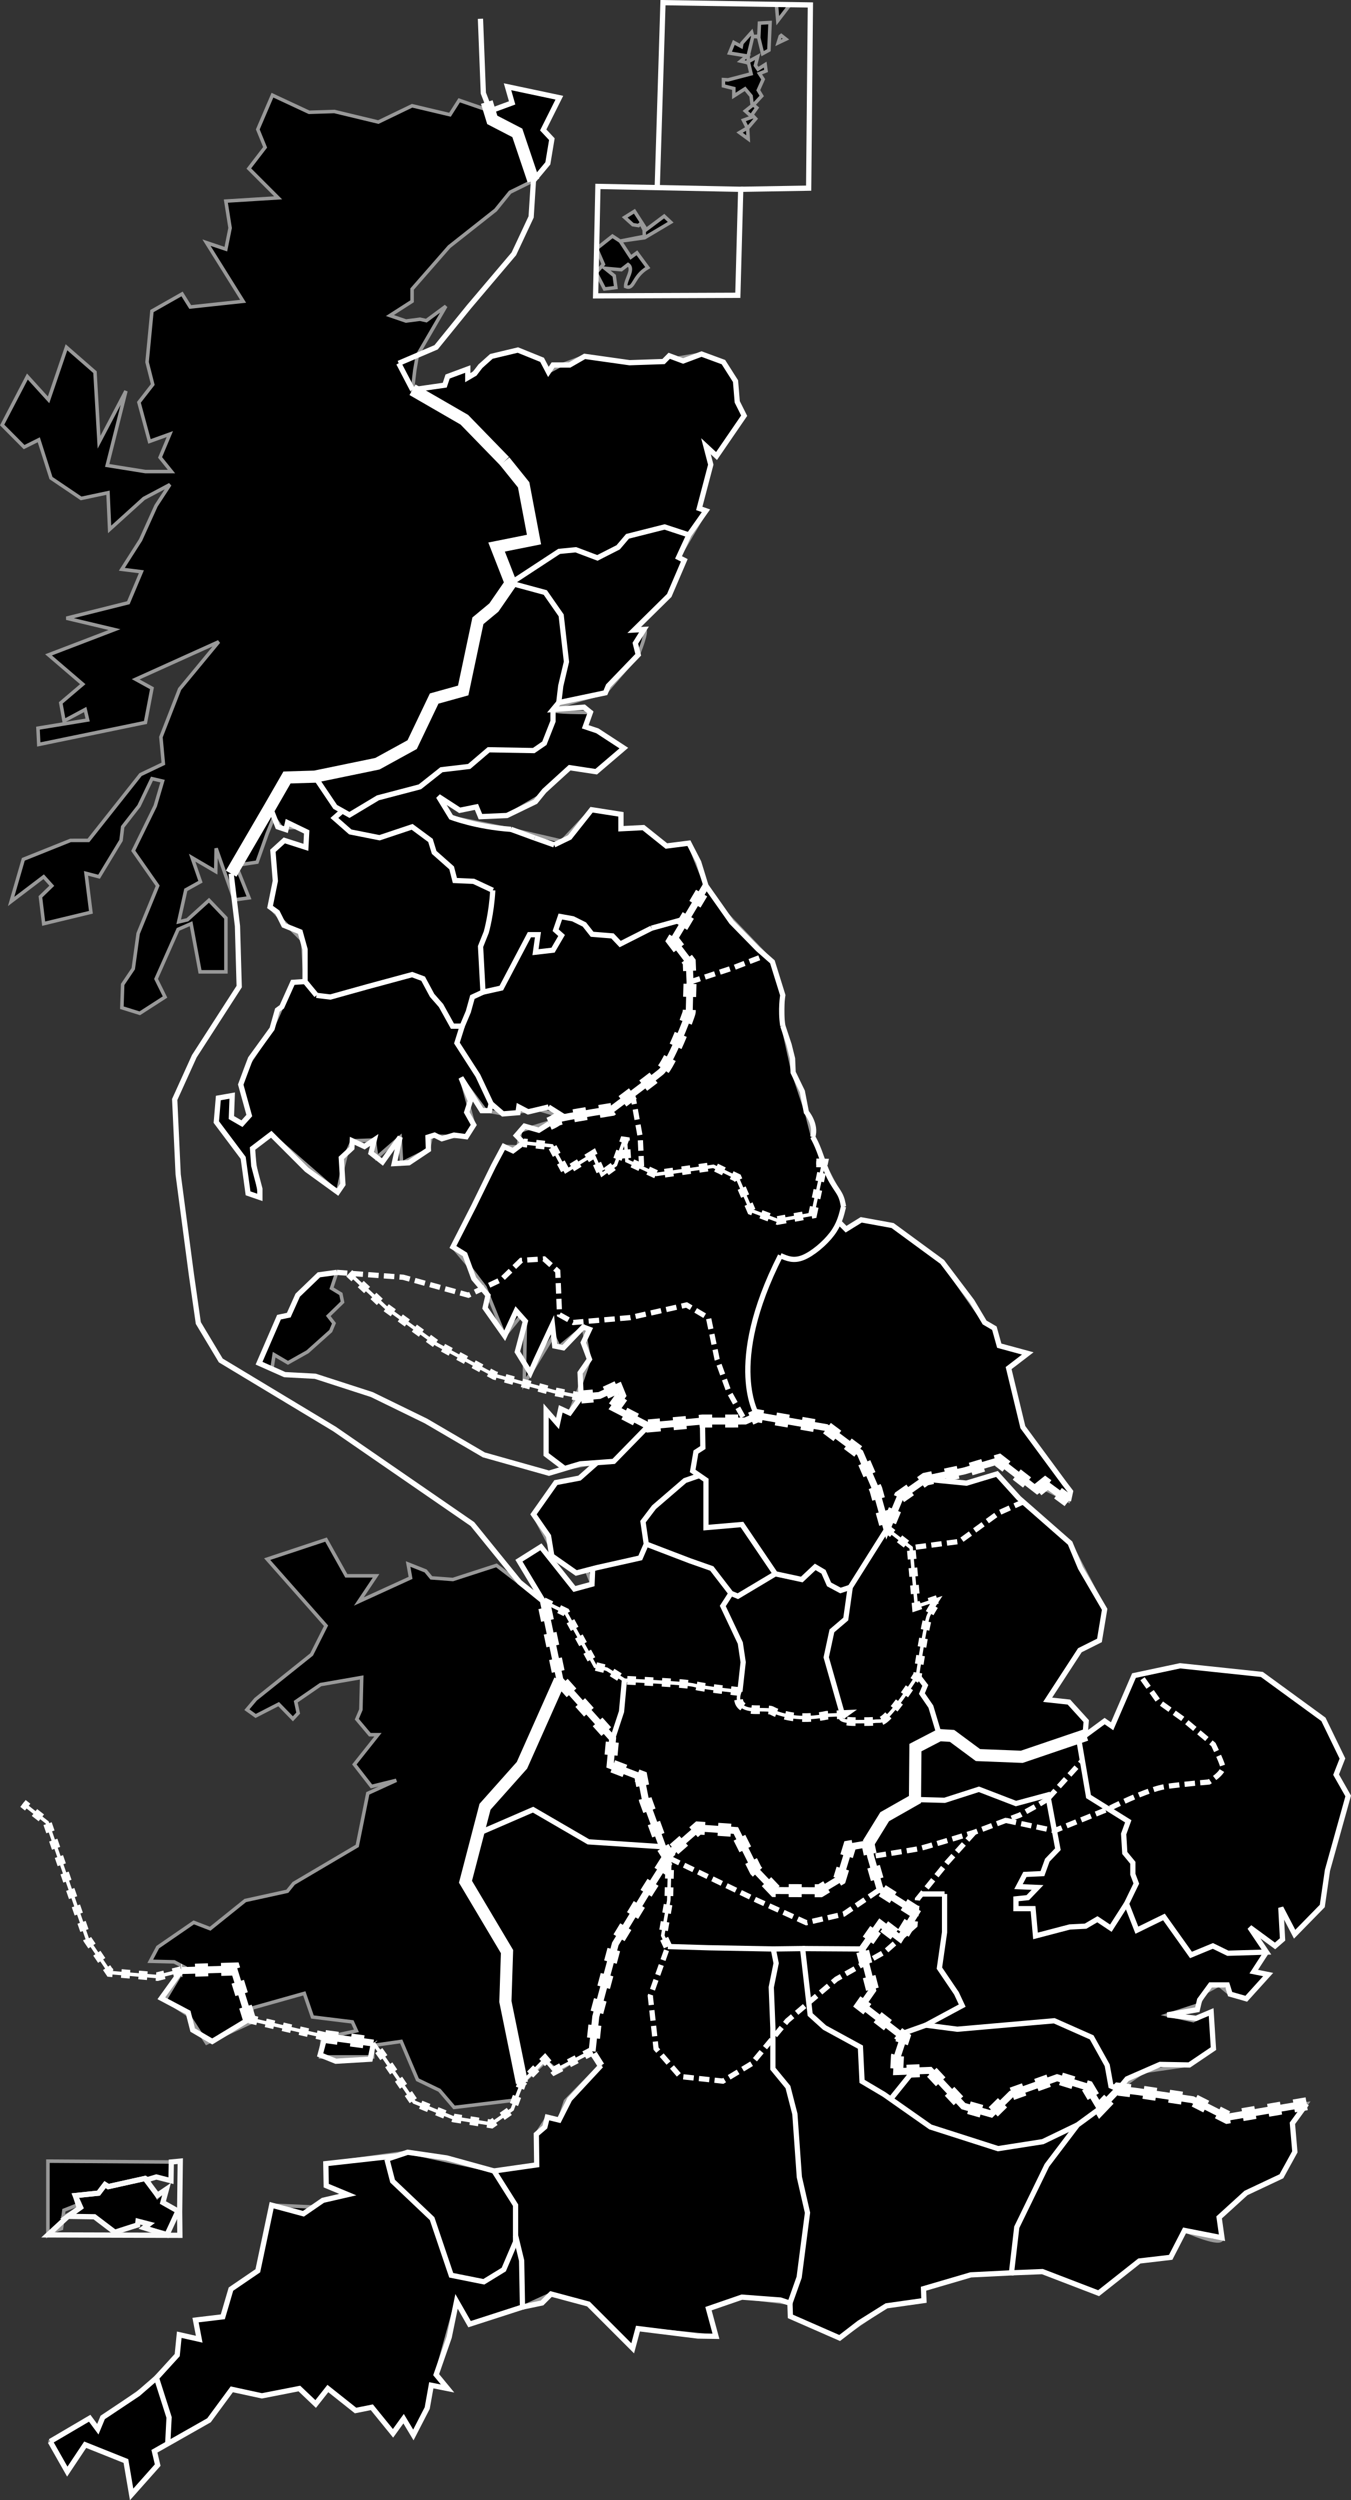 <?xml version="1.0" encoding="UTF-8" standalone="no"?>
<!-- Created with Inkscape (http://www.inkscape.org/) -->

<svg
   width="156.528mm"
   height="289.542mm"
   viewBox="0 0 156.528 289.542"
   version="1.1"
   id="svg1"
   xml:space="preserve"
   inkscape:version="1.3.2 (091e20e, 2023-11-25, custom)"
   sodipodi:docname="ellismap.svg"
   xmlns:inkscape="http://www.inkscape.org/namespaces/inkscape"
   xmlns:sodipodi="http://sodipodi.sourceforge.net/DTD/sodipodi-0.dtd"
   xmlns="http://www.w3.org/2000/svg"
   xmlns:svg="http://www.w3.org/2000/svg"><rect x="0" y="0" width="156.528" height="289.542" fill="#333333" stroke="none"/><sodipodi:namedview
     id="namedview1"
     pagecolor="#000000"
     bordercolor="#000000"
     borderopacity="0.25"
     inkscape:showpageshadow="2"
     inkscape:pageopacity="0.0"
     inkscape:pagecheckerboard="0"
     inkscape:deskcolor="#d1d1d1"
     inkscape:document-units="mm"
     showguides="false"
     inkscape:zoom="0.99150697"
     inkscape:cx="278.36416"
     inkscape:cy="712.55173"
     inkscape:window-width="1920"
     inkscape:window-height="1001"
     inkscape:window-x="-9"
     inkscape:window-y="-9"
     inkscape:window-maximized="1"
     inkscape:current-layer="layer1" /><defs
     id="defs1"><inkscape:path-effect
       effect="bspline"
       id="path-effect5"
       is_visible="true"
       lpeversion="1.3"
       weight="33.333"
       steps="2"
       helper_size="0"
       apply_no_weight="true"
       apply_with_weight="true"
       only_selected="false"
       uniform="false" /><inkscape:path-effect
       effect="bspline"
       id="path-effect4"
       is_visible="true"
       lpeversion="1.3"
       weight="33.333"
       steps="2"
       helper_size="0"
       apply_no_weight="true"
       apply_with_weight="true"
       only_selected="false"
       uniform="false" /></defs><g
     inkscape:label="Layer 1"
     inkscape:groupmode="layer"
     id="layer1"
     style="display:inline"
     transform="translate(-38.999,-2.094)"
     sodipodi:insensitive="true"><path
       style="display:none;fill:#000000;fill-opacity:1;stroke:#000000;stroke-width:0.607;stroke-dasharray:none;stroke-dashoffset:0;stroke-opacity:1"
       d="M 0,0 V 297 H 210 V 0 H 0"
       id="path92" /></g><g
     inkscape:groupmode="layer"
     id="layer8"
     inkscape:label="Layer 7"
     style="display:inline"
     transform="translate(-38.999,-2.094)"
     sodipodi:insensitive="true"><path
       style="display:inline;fill:#000000;fill-opacity:1;stroke:#999999;stroke-width:0.407;stroke-dasharray:none;stroke-dashoffset:0;stroke-opacity:1"
       d="m 86.892,284.075 1.604,-3.113 0.472,-2.642 v 0 l 1.887,0.377 -1.321,-1.604 2.359,-8.491 1.51,2.642 6.132,-1.981 3.302,-1.51 4.339,1.163 5.127,5.127 0.611,-2.282 9.036,0.893 -0.867,-3.202 3.869,-1.334 5.57,0.7 0.051,1.53 5.708,2.5 5.425,-3.727 4.34,-0.613 -0.047,-1.368 5.472,-1.604 4.717,-0.236 3.585,-0.142 6.51,2.5 4.717,-3.727 3.632,-0.425 1.604,-3.113 c 0,0 4.505,2.028 4.34,0.849 -0.165,-1.179 -0.33,-2.359 -0.33,-2.359 l 3.113,-2.83 4.104,-1.934 1.557,-2.83 -0.283,-3.302 1.651,-2.264 -4.599,0.778 -4.599,0.778 -4.01,-2.028 -8.599,-1.217 2.912,-2.035 5.293,-0.767 2.802,-1.895 -0.267,-4.242 -2.068,1.001 -3.002,-0.667 3.602,-1.167 0.767,-1.434 1.601,-0.867 1.301,1.067 1.868,0.534 2.535,-2.802 -1.668,-0.334 1.468,-2.268 -1.935,-2.869 2.935,2.155 0.867,-0.754 -0.2,-3.669 1.601,3.069 3.202,-3.269 0.6,-4.136 2.402,-8.606 -1.401,-2.468 0.734,-1.868 -2.202,-4.536 -7.138,-5.204 -9.473,-1.001 -5.337,1.134 -2.535,5.871 -0.867,-0.6 -2.135,1.601 -1e-5,-1.601 -2.001,-2.202 -2.468,-0.267 3.736,-5.737 2.268,-1.134 0.6,-3.602 -4.003,-7.672 -5.937,-5.204 -2.535,-2.802 -3.536,1.067 -4.737,-0.467 8.493,-2.14 4.434,3.435 0.472,-0.377 3.161,1.604 0.236,-1.085 -5.519,-7.453 -1.651,-6.84 2.217,-1.698 -3.302,-0.896 -0.566,-2.028 -1.132,-0.66 -4.906,-7.008 -5.755,-4.219 -3.632,-0.66 -1.756,1.085 -0.831,-0.838 0.532,-1.774 -0.439,-1.457 -1.867,-3.594 -1.26,-3.022 -0.737,-2.869 -1.534,-4.603 -1.197,-5.404 -2e-5,-3.536 -1.205,-3.869 -5.604,-5.837 -2.091,-2.969 -1.978,-4.937 -2.602,0.334 -2.668,-2.135 -2.602,0.133 v -1.668 l -3.402,-0.534 -3.438,3.636 -5.901,-1.368 -6.938,-1.401 -1.468,-2.402 2.468,1.601 1.935,-0.394 0.467,1.128 3.069,-0.133 3.821,-2.235 3.445,-3.302 3.074,0.467 3.202,-2.735 -3.069,-2.001 -1.401,-0.467 0.6,-1.668 c 0,0 -4.668,0.067 -4.335,-0.334 0.333,-0.4 6.069,-1.935 6.069,-1.935 l 3.803,-4.403 c 0,0 1.234,-2.969 0.667,-2.935 -0.567,0.033 -1.134,0.067 -1.134,0.067 l 4.061,-4.003 1.743,-4.069 -0.667,-0.334 3.179,-5.404 -0.778,-0.267 1.334,-5.07 -0.557,-2.135 1.224,1.134 3.202,-4.67 -0.801,-1.601 -0.2,-2.402 -1.401,-2.202 -2.535,-0.934 -2.94,0.5 -0.805,-0.3 -0.659,0.667 -3.936,0.133 -5.204,-0.734 -2.704,1.001 -1.499,0.801 -0.734,-1.401 -2.802,-1.134 -3.069,0.734 -1.601,1.568 -1.134,0.901 v -1.001 l -2.335,0.867 -0.334,1.001 -3.736,0.534 0.269,-2.268 0.298,-1.727 3.306,-5.688 -2.264,1.675 -0.731,-0.165 -1.627,0.212 -1.863,-0.637 2.57,-1.651 v -1.415 l 4.294,-4.906 5.378,-4.246 1.676,-2.066 2.705,-1.334 1.668,-2.001 0.467,-2.802 -1.001,-1.067 1.868,-3.736 -6.004,-1.268 0.534,1.868 -2.535,0.934 -3.593,-1.24 -1.068,1.675 -4.388,-1.038 -3.914,1.887 -5.095,-1.226 -2.925,0.094 -4.246,-1.981 -1.698,3.963 0.849,2.076 -1.887,2.453 3.396,3.396 -6.06,0.377 0.494,3.113 -0.494,2.453 -2.242,-0.755 4.246,6.793 -6.132,0.66 -0.943,-1.51 -3.491,1.981 -0.566,5.908 0.66,2.6 -1.604,2.059 1.226,4.529 2.359,-0.849 -1.132,2.702 1.321,1.638 h -3.019 L 51.418,55.995 53.588,47.373 50.475,53.305 50.003,45.192 46.701,42.311 44.625,48.399 42.172,45.698 l -2.925,5.611 2.547,2.562 1.698,-0.849 1.415,4.434 3.491,2.359 3.113,-0.66 0.189,4.246 3.963,-3.585 3.019,-1.604 -1.604,2.453 -1.793,3.963 -2.17,3.396 2.264,0.283 -1.51,3.585 -7.17,1.793 5.566,1.321 -7.642,2.925 3.963,3.396 -2.547,2.167 0.377,2.078 2.453,-1.314 0.283,1.219 -5.755,0.943 0.094,1.887 12.359,-2.547 0.755,-3.963 -1.887,-1.038 9.623,-4.346 -4.529,5.478 -2.17,5.566 0.283,3.08 -2.642,1.26 -6.038,7.621 H 47.173 l -5.472,2.191 -1.415,4.882 3.774,-2.867 0.943,1.047 -1.321,1.278 0.377,3.113 5.472,-1.321 -0.566,-4.508 1.51,0.391 2.547,-4.206 0.189,-1.571 1.887,-2.42 1.51,-3.159 1.226,0.283 -0.849,2.876 -2.547,5.195 2.83,4.048 -2.264,5.524 -0.566,4.085 -1.226,1.82 -0.094,2.694 2.076,0.647 2.925,-1.886 -1.038,-2.096 2.547,-5.735 1.51,-0.66 1.038,5.578 h 2.997 v -6.239 l -1.959,-2.052 -2.5,2.264 -1.014,0.236 0.826,-3.703 1.698,-0.943 -0.967,-2.783 2.736,1.604 0.047,-2.689 2.108,5.97 1.701,-0.233 -1.505,-3.768 2.439,-0.368 1.171,-3.302 0.785,-1.941 0.92,1.314 1.769,-0.107 1.109,0.536 -0.094,1.785 -2.5,-0.802 -1.321,1.204 0.283,3.487 -0.613,3.019 1.226,1.368 2.547,2.524 0.283,4.741 -1.419,0.094 -2.402,5.376 -2.76,4.129 -0.873,2.335 0.991,3.585 -0.849,0.943 -1.226,-0.708 0.094,-2.547 -1.604,0.283 -0.236,2.783 3.113,4.151 0.566,4.104 1.368,0.472 -0.354,-2.335 -0.495,-3.326 2.17,-1.651 7.689,6.699 0.519,-2.429 0.519,-2.099 0.66,-1.415 2.547,-0.094 0.283,2.028 2.711,-2.359 0.167,3.019 3.113,-1.557 0.33,-1.58 4.057,0.071 0.868,-1.368 -1.481,-5.472 2.854,3.821 2.005,0.377 4.104,-0.519 3.09,0.92 -5.165,1.557 -0.259,1.852 -1.675,-0.035 -5.893,11.633 1.906,2.266 1.817,2.399 2.272,5.623 1.868,-2.283 0.534,0.6 -0.133,7.205 3.402,-5.57 0.633,1.334 2.803,-2.302 0.722,3.732 -1.029,2.973 -1.267,3.239 -1.031,-0.472 -0.377,1.698 -1.321,-1.51 v 5.095 l 2.146,1.627 3.75,-0.684 -2.028,1.793 -2.736,0.519 -2.595,3.679 1.934,3.666 0.189,1.146 2.83,1.981 1.179,-0.307 0.649,1.604 -2.04,0.554 -3.88,-4.882 -2.547,1.604 2.845,4.732 -5.451,-4.186 -5.044,1.636 -2.504,-0.189 -0.66,-0.802 -2.028,-0.802 0.283,1.604 -5.991,2.739 1.996,-2.976 h -3.45 l -2.348,-4.194 -6.818,2.261 6.818,7.716 -1.67,3.322 -6.483,5.189 -1.017,1.207 1.017,0.727 2.662,-1.368 1.651,1.698 0.613,-0.66 -0.283,-1.321 2.878,-1.981 4.764,-0.828 -0.094,3.733 -0.472,1.104 1.51,1.793 h 0.943 l -2.736,3.444 1.981,2.547 2.878,-0.708 -3.302,1.51 -1.226,6.085 -7.359,4.34 -0.741,0.916 -4.87,1.067 -4.069,3.269 -1.901,-0.734 -4.17,2.869 -0.867,1.634 2.769,0.067 1.207,0.63 -2.264,3.774 2.736,1.793 2.076,3.208 5.095,-2.359 0.189,-1.698 6.038,-1.698 0.943,2.736 4.623,0.566 0.472,1.038 -3.963,0.849 -0.189,2.17 h 6.038 v -1.321 l 3.302,-0.472 1.887,4.434 2.547,1.226 1.698,1.981 7.076,-0.849 c 0,0 0.866,-2.115 1.15,-2.315 0.284,-0.2 2.402,-2.218 2.402,-2.218 l 1.368,1.184 c 0,0 3.536,-2.418 3.853,-2.018 0.317,0.4 1.084,1.368 1.084,1.368 l -4.036,4.103 -0.725,2.208 -1.368,-0.33 -1.274,1.981 0.047,3.538 -4.953,0.708 -10.001,-2.17 -9.482,1.321 0.047,2.547 2.5,1.038 -2.878,0.66 -1.132,0.778 -4.812,-0.212 -1.604,7.595 -3.113,2.123 -0.943,3.208 -3.161,0.377 0.425,2.217 -2.311,-0.519 -0.236,2.359 -3.467,3.562 -5.165,3.656 -0.566,1.368 -0.943,-1.274 -4.576,2.689 1.981,3.491 2.076,-3.113 4.717,1.887 0.66,3.868 3.019,-3.396 -0.377,-1.604 6.321,-3.585 2.642,-3.585 3.491,0.755 4.34,-0.849 1.887,1.793 1.415,-1.793 3.208,2.547 1.887,-0.377 2.453,3.019 1.226,-1.698 z"
       id="path90"
       inkscape:label="path90"
       sodipodi:nodetypes="cccccccccccccccccccccccccccccsccccccccccccccccccccccccccccccccccccccccccccccccccccccccccccccccccccccccccccccccccccccccccccccccccccsccscccccccccccccccccccccccccccccccccccccccccccccccccccccccccccccccccccccccccccccccccccccccccccccccccccccccccccccccccccccccccccccccccccccccccccccccccccccccccccccccccccccccccccccccccccccccccccccccccccccccccccccccccccccccccccccccccccccccccccccccccccccccccccccccccccccccccccccccccccccccccccccccccccccccccsccsccccccccccccccccccccccccccccccccccccccccccc" /><path
       style="fill:#000000;fill-opacity:1;stroke:#999999;stroke-width:0.407;stroke-dasharray:none;stroke-dashoffset:0;stroke-opacity:1"
       d="m 109.96,29.436 -1.837,1.45 0.788,1.817 -0.846,0.975 0.976,1.879 1.309,-0.165 -0.189,-1.368 -1.073,-0.861 1.899,0.165 0.778,-0.601 c 0.754,0.529 -0.307,1.718 -0.283,2.547 1.04,0.42 0.753,-1.123 2.571,-2.194 l -1.262,-1.71 -0.708,0.519 -1.226,-1.871 2.83,-0.394 3.019,-1.793 -0.755,-0.708 -2.076,1.557 -1.368,-2.123 -1.132,0.708 0.943,0.849 0.655,0.103 0.283,-0.259 0.374,0.761 0.026,0.746 -2.814,0.553 z"
       id="path96"
       sodipodi:nodetypes="cccccccccccccccccccccccccccc" /><path
       style="fill:#000000;fill-opacity:1;stroke:#999999;stroke-width:0.407;stroke-dasharray:none;stroke-dashoffset:0;stroke-opacity:1"
       d="m 128.221,4.703 -1.234,0.067 -0.067,1.501 -0.7,0.067 -0.133,-0.5 -1.134,1.268 -0.067,0.367 -0.865,-0.467 -0.502,1.234 2.035,0.334 -0.734,0.6 0.901,0.2 0.3,1.268 -2.668,0.7 -0.534,-0.033 v 0.734 l 1.203,0.3 -0.002,0.867 1.3,-0.834 0.7,0.832 0.133,1.103 -0.801,0.634 0.801,0.7 -1.023,0.367 0.456,0.901 -0.901,0.534 1.001,0.734 -0.067,-1.234 0.934,-1.101 -0.434,-0.467 0.567,-0.801 -0.4,-0.334 0.967,-1.036 -0.4,-0.665 0.567,-1.268 -0.434,-0.667 0.767,-0.3 -0.1,-0.734 -0.834,0.534 -0.3,-0.434 0.267,-1.034 -1.101,0.6 V 8.539 l 0.534,-2.235 0.667,0.067 0.467,1.935 0.734,-0.4 z"
       id="path97" /><path
       style="fill:#000000;fill-opacity:1;stroke:#999999;stroke-width:0.407;stroke-dasharray:none;stroke-dashoffset:0;stroke-opacity:1"
       d="m 129.395,6.298 -0.236,0.755 0.896,-0.425 -0.542,-0.425 z"
       id="path98" /><path
       style="fill:#000000;fill-opacity:1;stroke:#999999;stroke-width:0.407;stroke-dasharray:none;stroke-dashoffset:0;stroke-opacity:1"
       d="m 128.952,2.607 0.16,1.881 1.328,-1.728 z"
       id="path99" /><path
       style="fill:#000000;fill-opacity:1;stroke:#999999;stroke-width:0.407;stroke-dasharray:none;stroke-dashoffset:0;stroke-opacity:1"
       d="m 78.024,149.443 -2.076,0.283 -2.453,2.359 -1.038,2.311 -1.132,0.236 -2.311,5.331 1.486,0.66 0.259,-1.651 1.604,0.943 2.264,-1.274 2.689,-2.406 0.377,-0.896 -0.66,-0.849 1.651,-1.604 -0.189,-0.943 -1.085,-0.66 z"
       id="path102" /><path
       style="fill:#000000;fill-opacity:1;stroke:#999999;stroke-width:0.407;stroke-dasharray:none"
       d="m 44.989,260.553 1.132,-0.377 0.283,-2.123 1.793,-0.708 v 0.472 l -1.51,0.849 3.396,0.236 2.264,1.604 2.677,-0.655 0.024,-0.436 1.262,0.248 -0.501,0.407 2.5,0.655 1.303,-2.522 -1.668,-0.901 0.4,-1.768 -1.101,1.001 -1.134,-2.035 1.001,-0.3 1.701,0.434 0.033,-2.168 -14.295,-0.1 v 8.542 z"
       id="path100" /><path
       style="fill:none;fill-opacity:1;stroke:#f9f9f9;stroke-width:0.607;stroke-dasharray:none"
       d="m 46.876,258.761 -2.326,2.147 15.29,0.05 -0.028,-2.722 0.072,-5.871 -1.04,0.1 -0.033,2.168 -1.701,-0.434 -1.001,0.3 -0.318,-0.126 -4.246,0.943 -0.377,-0.236 -0.755,0.991 -2.689,0.283 0.472,1.462 z"
       id="path105"
       sodipodi:nodetypes="cccccccccccccccc" /><path
       style="fill:none;fill-opacity:1;stroke:#f9f9f9;stroke-width:0.607;stroke-dasharray:none"
       d="m 146.276,236.619 -3.026,1.076"
       id="path106" /></g><g
     inkscape:groupmode="layer"
     id="layer2"
     inkscape:label="Layer 2"
     style="display:inline"
     transform="translate(-38.999,-2.094)"
     sodipodi:insensitive="true"><path
       style="fill:none;stroke:#ffffff;stroke-width:0.607;stroke-dasharray:none;stroke-opacity:1"
       d="m 129.422,147.501 c -6.471,12.742 -2.668,18.546 -2.668,18.546"
       id="path3" /><path
       style="fill:none;stroke:#ffffff;stroke-width:0.607;stroke-dasharray:none;stroke-opacity:1"
       d="m 75.665,117.363 1.617,0.193 4.232,-1.18 5.236,-1.415 1.273,0.472 1.038,1.931 1.038,1.183 1.321,2.384 h 1.132 l 0.708,-1.676 0.472,-1.697 1.226,-0.567"
       id="path17" /><path
       style="fill:none;stroke:#ffffff;stroke-width:0.607;stroke-dasharray:none;stroke-opacity:1"
       d="m 129.422,147.501 c 0.756,0.333 1.512,0.666 2.607,0.232 1.095,-0.434 2.53,-1.634 3.369,-2.745 0.839,-1.112 1.084,-2.134 1.329,-3.157"
       id="path4"
       inkscape:path-effect="#path-effect4"
       inkscape:original-d="m 129.4221,147.50116 c 0.75607,0.33294 1.51215,0.66589 2.26823,0.99884 1.43434,-1.20023 2.86863,-2.40041 4.30295,-3.60061 0.24461,-1.02295 0.48922,-2.04585 0.73383,-3.06878" /><path
       style="fill:none;stroke:#ffffff;stroke-width:0.607;stroke-dasharray:none;stroke-opacity:1"
       d="m 74.344,115.762 -1.419,0.094 -1.27,2.83 -0.519,0.377 -0.613,2.168 -2.5,3.445 -0.519,1.368 -0.613,1.651 0.991,3.585 -0.849,0.943 -1.226,-0.708 0.094,-2.547 -1.604,0.283 -0.236,2.783 3.113,4.151 0.566,4.104 1.368,0.472 v -0.991 l -0.708,-2.689 -0.142,-1.981 2.17,-1.651 4.104,4.104 3.585,2.595 0.613,-0.896 -0.189,-3.066 1.226,-1.132 0.047,-0.849 1.415,0.66 1.132,-0.755 -0.377,1.51 1.321,1.038 2.051,-2.878 -0.683,3.066 1.698,-0.094 2.264,-1.51 -0.047,-1.462 0.755,-0.236 0.849,0.425 1.413,-0.425 1.417,0.189 0.868,-1.368 -0.82,-1.462 0.425,-1.321 -1.085,-2.689 2.406,3.821 h 0.896 l 0.189,-0.802 1.368,1.179 1.745,-0.142 0.094,-0.66 1.085,0.566 2.359,-0.566"
       id="path19" /><path
       style="fill:none;stroke:#ffffff;stroke-width:0.607;stroke-dasharray:none;stroke-opacity:1"
       d="m 70.287,95.538 0.896,2.31 0.943,0.318 0.189,-0.802 2.217,1.072 -0.094,1.785 -2.5,-0.802 -1.321,1.204 0.283,3.487 -0.613,3.019 0.849,0.613 0.755,1.51 1.887,0.755 0.566,2.028 v 3.727 l 1.321,1.6"
       id="path16" /><path
       style="fill:none;stroke:#ffffff;stroke-width:0.607;stroke-dasharray:none;stroke-opacity:1"
       d="m 95.902,129.914 -1.533,-3.255 -2.429,-3.774 0.613,-1.956"
       id="path18" /><path
       style="fill:none;stroke:#ffffff;stroke-width:0.607;stroke-dasharray:none;stroke-opacity:1"
       d="m 136.727,141.831 c -0.078,-0.467 -0.156,-0.934 -0.439,-1.457 -0.284,-0.523 -0.773,-1.101 -1.218,-2.013 -0.445,-0.912 -0.845,-2.157 -1.156,-2.98 -0.311,-0.823 -0.532,-1.223 -0.754,-1.623"
       id="path5"
       inkscape:path-effect="#path-effect5"
       inkscape:original-d="m 136.72711,141.83061 c -0.0778,-0.46699 -0.15566,-0.93397 -0.23349,-1.40096 -0.48923,-0.57818 -0.97845,-1.15635 -1.46767,-1.73452 -0.40029,-1.24532 -0.80055,-2.4906 -1.20083,-3.7359 -0.22137,-0.40028 -0.44272,-0.80055 -0.66408,-1.20082" /><path
       style="fill:none;stroke:#ffffff;stroke-width:0.607;stroke-dasharray:none;stroke-opacity:1"
       d="m 133.161,133.758 c 0.464,-1.468 -0.737,-2.869 -0.737,-2.869 l -0.467,-2.402 -1.067,-2.202 -0.067,-1.601 -0.4,-1.601 -0.73,-2.202"
       id="path6" /><path
       style="fill:none;stroke:#ffffff;stroke-width:0.607;stroke-dasharray:none;stroke-opacity:1"
       d="m 129.693,120.883 c -0.288,-1.868 -2e-5,-3.536 -2e-5,-3.536 l -1.205,-3.869 -1.668,-1.468 -3.069,-3.135 -1.735,-2.468 -1.224,-1.735 -0.844,-2.735 -1.134,-2.202 -2.602,0.334 -2.668,-2.135 -2.602,0.133 V 96.399 L 107.54,95.866 105,99.068 l -1.796,0.867"
       id="path7" /><path
       style="fill:none;stroke:#ffffff;stroke-width:0.607;stroke-dasharray:none;stroke-opacity:1"
       d="m 100.936,99.135 2.268,0.801"
       id="path8" /><path
       style="fill:none;stroke:#ffffff;stroke-width:0.607;stroke-dasharray:none;stroke-opacity:1"
       d="m 98.201,98.134 2.735,1.001"
       id="path9" /><path
       style="fill:none;stroke:#ffffff;stroke-width:0.607;stroke-dasharray:none;stroke-opacity:1"
       d="m 98.201,98.134 c -4.069,-0.285 -6.938,-1.401 -6.938,-1.401 l -1.468,-2.402 2.468,1.601 1.935,-0.394 0.467,1.128 3.069,-0.133 3.306,-1.601 1.03,-1.268 2.93,-2.668 3.074,0.467 3.202,-2.735 -3.069,-2.001 -1.401,-0.467 0.6,-1.668 -0.734,-0.6 -3.601,0.267 0.666,-0.801 5.404,-1.134 0.334,-0.801 3.469,-3.602 -0.334,-1.334 1.001,-1.601 -1.134,0.067 4.061,-4.003 1.743,-4.069 -0.667,-0.334 1.201,-2.602 1.978,-2.802 -0.778,-0.267 1.334,-5.07 -0.557,-2.135 1.224,1.134 3.202,-4.67 -0.801,-1.601 -0.2,-2.402 -1.401,-2.202 -2.535,-0.934 -2.135,0.801 -1.61,-0.6 -0.659,0.667 -3.936,0.133 -5.204,-0.734 L 105,44.364 h -1.928 l -0.535,0.801 -0.734,-1.401 -2.802,-1.134 -3.069,0.734 -1.268,1.134 -0.667,0.867 -0.801,0.467 V 44.831 l -2.335,0.867 -0.334,1.001 -3.736,0.534"
       id="path10" /><path
       style="fill:none;stroke:#ffffff;stroke-width:0.607;stroke-dasharray:none;stroke-opacity:1"
       d="m 98.167,69.627 5.614,-3.679 1.934,-0.189 2.5,0.943 2.406,-1.226 1.085,-1.274 4.293,-1.085 2.817,0.927"
       id="path11" /><path
       style="fill:none;stroke:#ffffff;stroke-width:0.607;stroke-dasharray:none;stroke-opacity:1"
       d="m 103.738,83.457 0.231,-1.943 0.66,-2.783 -0.613,-5.378 -1.84,-2.642 -4.01,-1.085"
       id="path12" /><path
       style="fill:none;stroke:#ffffff;stroke-width:0.607;stroke-dasharray:none;stroke-opacity:1"
       d="m 103.072,84.258 v 1.361 l -1.002,2.547 -1.235,0.849 -5.216,-0.094 -2.264,1.934 -3.208,0.377 -2.5,1.981 -4.859,1.274 -3.302,1.981 -1.651,-0.93 -2.359,-3.504"
       id="path13" /><path
       style="fill:none;stroke:#ffffff;stroke-width:0.607;stroke-dasharray:none;stroke-opacity:1"
       d="m 78.661,96.003 -0.92,0.816 1.84,1.617 3.396,0.673 3.773,-1.261 2.124,1.571 0.427,1.389 2.026,1.793 0.377,1.462 2.17,0.094 2.217,1.038"
       id="path14" /><path
       style="fill:none;stroke:#ffffff;stroke-width:0.607;stroke-dasharray:none;stroke-opacity:1"
       d="m 96.091,105.195 c -0.142,2.736 -0.755,4.859 -0.755,4.859 l -0.66,1.651 0.283,5.283 2.123,-0.472 3.255,-6.18 h 0.991 l -0.287,2.028 2.032,-0.236 0.991,-1.698 -0.688,-0.613 0.546,-1.584 1.462,0.264 1.321,0.66 0.896,1.132 2.359,0.189 0.896,0.943 3.632,-1.84"
       id="path15" /><path
       style="fill:none;stroke:#ffffff;stroke-width:0.607;stroke-dasharray:none;stroke-opacity:1"
       d="m 83.826,252.139 0.66,2.547 4.576,4.34 2.217,6.557 3.774,0.755 2.311,-1.415 1.368,-3.208 v -4.246 l -2.5,-3.963 4.953,-0.708 -0.047,-3.538 0.991,-0.849 0.283,-1.132 1.368,0.33 1.22,-2.406 3.639,-3.915"
       id="path20" /><path
       style="fill:none;stroke:#ffffff;stroke-width:0.607;stroke-dasharray:none;stroke-opacity:1"
       d="m 83.826,252.139 2.406,-0.802 4.529,0.66 5.472,1.51"
       id="path21" /><path
       style="fill:none;stroke:#ffffff;stroke-width:0.607;stroke-dasharray:none;stroke-opacity:1"
       d="m 44.814,284.829 1.981,3.491 2.076,-3.113 4.717,1.887 0.66,3.868 3.019,-3.396 -0.377,-1.604 6.321,-3.585 2.642,-3.585 3.491,0.755 4.34,-0.849 1.887,1.793 1.415,-1.793 3.208,2.547 1.887,-0.377 2.453,3.019 1.226,-1.698 1.132,1.887 1.604,-3.113 0.472,-2.642 1.887,0.377 -1.321,-1.604 1.51,-4.34 0.849,-4.151 1.51,2.642 6.132,-1.981 -0.1,-5.381 -0.702,-2.902"
       id="path22" /><path
       style="fill:none;stroke:#ffffff;stroke-width:0.607;stroke-dasharray:none;stroke-opacity:1"
       d="m 58.433,285.087 0.156,-3.041 -1.462,-4.576 -2.123,1.84 -4.104,2.736 -0.566,1.368 -0.943,-1.274 -4.576,2.689"
       id="path23" /><path
       style="fill:none;stroke:#ffffff;stroke-width:0.607;stroke-dasharray:none;stroke-opacity:1"
       d="m 57.126,277.47 2.406,-2.642 0.236,-2.359 2.311,0.519 -0.425,-2.217 3.161,-0.377 0.943,-3.208 3.113,-2.123 1.604,-7.595 3.679,0.991 2.264,-1.557 2.878,-0.66 -2.5,-1.038 -0.047,-2.547 8.279,-0.92"
       id="path24" /><path
       style="fill:none;stroke:#ffffff;stroke-width:0.607;stroke-dasharray:none;stroke-opacity:1"
       d="m 99.535,269.262 2.264,-0.472 1.038,-1.038 4.339,1.163 5.127,5.127 0.611,-2.282 6.935,0.859 2.101,0.033 -0.867,-3.202 3.869,-1.334 4.47,0.334 1.101,0.367 1.067,-3.002 0.967,-7.472 -0.945,-4.13 -0.519,-7.312 -0.802,-3.113 -1.745,-2.123 v -4.717 l -0.189,-4.717 0.566,-2.783 -0.33,-1.651 -7.5,-0.142 -4.717,-0.142"
       id="path25" /><path
       style="fill:none;stroke:#ffffff;stroke-width:0.607;stroke-dasharray:none;stroke-opacity:1"
       d="m 130.523,268.818 0.051,1.53 5.708,2.5 2.264,-1.745 3.161,-1.981 4.34,-0.613 -0.047,-1.368 5.472,-1.604 4.717,-0.236 0.613,-5.283 3.491,-7.17 3.538,-4.67 2.642,-1.934"
       id="path26" /><path
       style="fill:none;stroke:#ffffff;stroke-width:0.607;stroke-dasharray:none;stroke-opacity:1"
       d="m 156.189,265.3 3.585,-0.142 6.51,2.5 4.717,-3.727 3.632,-0.425 1.604,-3.113 4.34,0.849 -0.33,-2.359 3.113,-2.83 4.104,-1.934 1.557,-2.83 -0.283,-3.302 1.651,-2.264"
       id="path27" /><path
       style="fill:none;stroke:#ffffff;stroke-width:0.607;stroke-dasharray:none;stroke-opacity:1"
       d="m 163.831,248.176 -4.01,1.934 -5.189,0.81 -7.831,-2.508 -5.378,-3.774 -2.547,-1.51 -0.189,-3.963 -4.151,-2.264 -1.671,-1.51 -0.876,-7.642 -3.396,0.047"
       id="path28" /><path
       style="fill:none;stroke:#ffffff;stroke-width:0.607;stroke-dasharray:none;stroke-opacity:1"
       d="m 146.234,173.386 4.737,0.467 3.536,-1.067 2.535,2.802 5.937,5.204 1.201,2.869 2.802,4.803 -0.6,3.602 -2.268,1.134 -3.736,5.737 2.468,0.267 2.001,2.202 -0.133,1.668 2.268,-1.668 0.867,0.6 2.535,-5.871 5.337,-1.134 9.473,1.001 7.138,5.204 2.202,4.536 -0.734,1.868 1.401,2.468 -2.402,8.606 -0.6,4.136 -3.202,3.269 -1.601,-3.069 0.2,3.669 -0.867,0.754 -2.935,-2.155 1.935,2.869 -4.47,0.133 -1.735,-0.847 -2.535,1.047 -3.135,-4.403 -3.135,1.534 -1.201,-3.069 1.134,-2.335 -0.4,-1.067 v -1.334 l -0.934,-1.134 -0.133,-2.202 0.534,-1.468 -4.603,-2.869 -1.15,-6.738 0.883,-0.4"
       id="path29" /><path
       style="fill:none;stroke:#ffffff;stroke-width:0.607;stroke-dasharray:none;stroke-opacity:1"
       d="m 185.727,228.156 -1.468,2.268 1.668,0.334 -2.535,2.802 -1.868,-0.534 -0.334,-1.067 h -1.935 l -1.268,1.735 -0.267,1.134 -3.469,0.6 3.336,0.4 1.735,-0.734 0.267,4.242 -2.802,1.895 -3.382,-0.067 -3.823,1.668 -1.001,1.201"
       id="path30" /><path
       style="fill:none;stroke:#ffffff;stroke-width:0.607;stroke-dasharray:none;stroke-opacity:1"
       d="m 168.582,244.034 -0.867,-0.367 -0.434,-2.402 -1.799,-3.231 -4.34,-1.924 -11.227,0.981 -3.639,-0.472 4.205,-2.264 -0.66,-1.415 -1.981,-2.925 0.596,-4.151 v -2.83 -1.604"
       id="path31" /><path
       style="fill:none;stroke:#ffffff;stroke-width:0.607;stroke-dasharray:none;stroke-opacity:1"
       d="m 145.009,210.485 3.444,0.094 3.963,-1.274 4.293,1.651 3.679,-0.991 1.179,6.274 -1.226,1.274 -0.566,1.557 -2.028,0.094 -0.745,1.415 2.207,0.094 -1.132,1.179 -1.368,0.142 v 1.132 h 1.981 l 0.283,3.161 3.963,-1.038 1.84,-0.094 1.368,-0.802 1.557,1.038 1.817,-2.839"
       id="path32" /><path
       style="fill:none;stroke:#ffffff;stroke-width:0.607;stroke-dasharray:none;stroke-opacity:1"
       d="m 94.44,214.4 6.321,-2.736 6.415,3.727 8.585,0.566"
       id="path33" /><path
       style="fill:none;stroke:#ffffff;stroke-width:0.607;stroke-dasharray:none;stroke-opacity:1"
       d="m 147.84,203.032 -0.991,-3.302 -1.038,-1.51 0.393,-0.943 -0.902,-1.179"
       id="path34" /><path
       style="fill:none;stroke:#ffffff;stroke-width:0.607;stroke-dasharray:none;stroke-opacity:1"
       d="m 136.612,200.651 -1.887,-6.629 0.66,-3.066 1.604,-1.368 0.519,-3.679 4.246,-6.746"
       id="path35" /><path
       style="fill:none;stroke:#ffffff;stroke-width:0.607;stroke-dasharray:none;stroke-opacity:1"
       d="m 137.509,185.908 -1.132,0.377 -1.321,-0.708 -0.643,-1.462 -0.961,-0.566 -1.557,1.462 -3.066,-0.66 -3.868,-5.708 -4.168,0.357 v -5.499 l -1.54,-1.062 0.377,-2.192 0.802,-0.519 -0.047,-3.066"
       id="path36" /><path
       style="fill:none;stroke:#ffffff;stroke-width:0.607;stroke-dasharray:none;stroke-opacity:1"
       d="m 114.111,167.228 -4.01,4.104 -3.868,0.283 -3.632,1.085 -7.548,-2.123 -6.699,-3.92 -6.274,-3.062 -6.557,-2.123 -3.538,-0.189 -2.972,-1.321 2.311,-5.331 1.132,-0.236 1.038,-2.311 2.453,-2.359 2.076,-0.283"
       id="path37" /><path
       style="fill:none;stroke:#ffffff;stroke-width:0.607;stroke-dasharray:none;stroke-opacity:1"
       d="M 106.328,163.878 105,165.718 l -1.031,-0.472 -0.377,1.698 -1.321,-1.51 v 5.095 l 2.146,1.627"
       id="path38" /><path
       style="fill:none;stroke:#ffffff;stroke-width:0.607;stroke-dasharray:none;stroke-opacity:1"
       d="m 120.023,172.97 -1.666,0.578 -3.585,3.087 -1.274,1.677 0.377,2.595 1.84,0.708 3.206,1.226 2.549,0.896 2.217,2.877 0.802,0.331 4.34,-2.595"
       id="path39" /><path
       style="fill:none;stroke:#ffffff;stroke-width:0.607;stroke-dasharray:none;stroke-opacity:1"
       d="m 123.687,186.615 -0.943,1.463 2.028,4.293 0.33,2.217 -0.377,3.396"
       id="path40" /><path
       style="fill:none;stroke:#ffffff;stroke-width:0.607;stroke-dasharray:none;stroke-opacity:1"
       d="m 113.875,180.908 -0.696,1.604 -5.059,1.132 -2.359,0.613 -2.83,-1.981 -0.377,-2.292 -1.745,-2.52 2.595,-3.679 2.736,-0.519 2.028,-1.793"
       id="path41" /><path
       style="fill:none;stroke:#ffffff;stroke-width:0.607;stroke-dasharray:none;stroke-opacity:1"
       d="m 107.665,183.762 -0.076,1.792 -2.04,0.554 -3.88,-4.882 -2.547,1.604 2.845,4.732 -2.766,-2.235 -5.47,-6.738 -15.978,-11.008 -13.176,-7.939 -2.602,-4.336 -0.801,-5.604 -1.534,-11.608 -0.4,-8.673 2.268,-5.003 5.204,-8.072 -0.2,-7.005 -0.734,-6.071"
       id="path42" /><path
       style="fill:none;stroke:#ffffff;stroke-width:0.607;stroke-dasharray:none;stroke-opacity:1"
       d="m 131.99,227.75 6.887,0.047"
       id="path43" /><path
       style="fill:none;stroke:#ffffff;stroke-width:0.607;stroke-dasharray:none;stroke-opacity:1"
       d="m 85.192,44.164 4.336,-1.852 3.803,-4.686 5.204,-6.138 2.001,-4.27 0.267,-4.203 1.668,-2.001 0.467,-2.802 -1.001,-1.067 1.868,-3.736 -6.004,-1.268 0.534,1.868 -2.535,0.934 -0.801,-2.068 -0.334,-8.606"
       id="path44" /><path
       style="fill:none;stroke:#ffffff;stroke-width:0.607;stroke-dasharray:none;stroke-opacity:1"
       d="m 136.195,143.605 0.831,0.838 1.756,-1.085 3.632,0.66 5.755,4.219 3.444,4.555 1.462,2.453 1.132,0.66 0.566,2.028 3.302,0.896 -2.217,1.698 1.651,6.84 4.764,6.463 0.755,0.991 -0.236,1.085"
       id="path45" /><path
       style="fill:none;stroke:#ffffff;stroke-width:0.607;stroke-dasharray:none;stroke-opacity:1"
       d="m 109.975,203.44 1.034,-3.135 0.334,-3.636"
       id="path46" /><path
       style="fill:none;stroke:#ffffff;stroke-width:0.607;stroke-dasharray:none;stroke-opacity:1"
       d="m 106.328,163.878 -0.121,-2.799 1.09,-1.574 -0.722,-1.931 0.722,-1.534 -0.722,-0.267 -2.303,2.402 -1,-0.2 -0.267,-2.468 -1.868,3.999 -0.698,1.574 -1.503,-2.437 0.934,-3.536 -1.067,-1.201 -1.334,2.883 -2.268,-3.217 0.334,-1.468 -1.64,-1.935 -1.029,-2.806 -1.392,-0.863 2.42,-4.74 2.285,-4.666 1.188,-2.227 1.061,0.495 1.226,-0.92 -0.826,-0.849 0.943,-1.085 1.651,0.472 1.203,-0.755"
       id="path47" /><path
       style="fill:none;stroke:#ffffff;stroke-width:0.607;stroke-dasharray:none;stroke-opacity:1"
       d="m 76.656,237.94 -0.566,2.123 1.816,0.731 3.986,-0.236 0.377,-1.863"
       id="path48" /><path
       style="fill:none;stroke:#ffffff;stroke-width:0.607;stroke-dasharray:none;stroke-opacity:1"
       d="m 60.004,230.298 -2.311,3.208 3.113,1.651 0.519,2.028 2.264,1.321 4.293,-2.595"
       id="path49" /><path
       style="fill:none;stroke:#ffffff;stroke-width:0.607;stroke-dasharray:none;stroke-opacity:1"
       d="m 85.192,44.164 1.601,3.069 v 0"
       id="path50" /><path
       style="fill:none;stroke:#ffffff;stroke-width:0.807;stroke-dasharray:1.614, 0.807, 0.404, 0.807;stroke-dashoffset:0;stroke-opacity:1"
       d="m 108.639,241.289 -1.038,-1.651"
       id="path76" /><path
       style="fill:none;stroke:#ffffff;stroke-width:0.607;stroke-dasharray:none;stroke-dashoffset:0;stroke-opacity:1"
       d="m 148.436,221.429 h -2.552"
       id="path77" /><path
       style="fill:#f9f9f9;fill-opacity:1;stroke:#ffffff;stroke-width:0.607;stroke-dasharray:none;stroke-dashoffset:0;stroke-opacity:1"
       d="m 114.488,109.582 4.041,-1.118"
       id="path91" /><path
       style="fill:none;fill-opacity:1;stroke:#ffffff;stroke-width:0.607;stroke-dasharray:none;stroke-dashoffset:0;stroke-opacity:1"
       d="m 108.274,23.683 -0.267,12.675 16.478,-0.067 0.334,-12.275 z"
       id="path93" /><path
       style="fill:none;fill-opacity:1;stroke:#ffffff;stroke-width:0.607;stroke-dasharray:none;stroke-dashoffset:0;stroke-opacity:1"
       d="m 115.147,23.821 0.666,-21.42 17.078,0.267 -0.2,21.215 -7.872,0.133"
       id="path94" /><path
       style="fill:none;fill-opacity:1;stroke:#ffffff;stroke-width:0.607;stroke-dasharray:none;stroke-dashoffset:0;stroke-opacity:1"
       d="m 102.554,130.291 c 1.91,1.203 1.91,1.203 1.91,1.203"
       id="path95" /><path
       style="fill:none;stroke:#ffffff;stroke-width:0.607;stroke-dasharray:none"
       d="m 144.821,241.926 -2.625,3.254"
       id="path2" /><path
       style="fill:none;fill-opacity:1;stroke:#f9f9f9;stroke-width:0.607;stroke-dasharray:none"
       d="m 46.876,258.761 3.066,0.047 2.359,1.793 2.642,-0.849 0.047,-0.425 1.274,0.33 -0.566,0.425 2.642,0.826 1.274,-2.76 -1.745,-0.991 0.425,-1.557 -1.05,0.708 -1.451,-1.934 -4.246,0.943 -0.377,-0.236 -0.755,0.991 -2.689,0.283 0.613,1.368 z"
       id="path101" /></g><g
     inkscape:groupmode="layer"
     id="layer3"
     inkscape:label="Layer 3"
     sodipodi:insensitive="true"
     transform="translate(-38.999,-2.094)"
     style="display:inline"><path
       style="fill:none;stroke:#ffffff;stroke-width:1.407;stroke-dasharray:none;stroke-opacity:1"
       d="m 86.793,47.232 6.004,3.469 4.67,4.803"
       id="path51" /><path
       style="fill:none;stroke:#ffffff;stroke-width:1.407;stroke-dasharray:none;stroke-opacity:1"
       d="m 97.467,55.505 2.202,2.735 1.201,6.338 -4.336,0.867 1.634,4.182 -1.947,2.823 -1.85,1.534 -1.706,8.072 -3.363,0.934 -2.55,5.337 -4.027,2.211 -7.247,1.496 -3.227,0.096 -1.962,3.409 -4.509,7.732"
       id="path52" /><path
       style="fill:none;stroke:#ffffff;stroke-width:1.407;stroke-dasharray:none;stroke-opacity:1"
       d="m 139.562,215.615 1.935,-3.135 3.512,-1.994 0.052,-6.011 2.779,-1.442 1.463,0.087 3.002,2.222 5.082,0.2 7.46,-2.535"
       id="path53" /><path
       style="fill:none;stroke:#ffffff;stroke-width:1.407;stroke-dasharray:none;stroke-opacity:1"
       d="m 99.473,243.3 -1.919,-9.417 0.189,-5.782 -4.812,-8.087 2.264,-8.689 4.278,-4.802 4.402,-9.882"
       id="path54" /><path
       style="fill:none;stroke:#ffffff;stroke-width:1.407;stroke-dasharray:none;stroke-opacity:1"
       d="m 95.399,13.91 0.634,2.068 2.902,1.501 1.868,5.537"
       id="path55" /></g><g
     inkscape:groupmode="layer"
     id="layer4"
     inkscape:label="Layer 4"
     style="display:inline"
     transform="translate(-38.999,-2.094)"
     sodipodi:insensitive="true"><path
       style="fill:none;stroke:#ffffff;stroke-width:0.607;stroke-dasharray:1.214, 0.607;stroke-dashoffset:0;stroke-opacity:1"
       d="m 157.652,175.972 -2.948,1.327 -4.529,3.302 -5.614,0.731"
       id="path56" /><path
       style="fill:none;stroke:#ffffff;stroke-width:0.607;stroke-dasharray:1.214, 0.607;stroke-dashoffset:0;stroke-opacity:1"
       d="m 160.458,210.344 c 0.027,0.143 -3.317,1.952 -3.317,1.952 l -5.254,1.985 c 0,0 -5.687,1.768 -6.588,1.935 -0.901,0.167 -5.42,0.884 -5.42,0.884"
       id="path57" /><path
       style="fill:none;stroke:#ffffff;stroke-width:0.607;stroke-dasharray:1.214, 0.607;stroke-dashoffset:0;stroke-opacity:1"
       d="m 155.533,212.903 5.632,1.201 6.25,-2.525 c 0,0 4.53,-2.303 6.653,-2.594 2.123,-0.292 5,-0.527 5,-0.527 0,0 1.793,-1.085 1.604,-1.793 -0.189,-0.708 -1.085,-2.547 -1.085,-2.547 l -3.491,-2.925 -2.83,-2.028 -2.249,-3.164"
       id="path58" /><path
       style="fill:none;stroke:#ffffff;stroke-width:0.607;stroke-dasharray:1.214, 0.607;stroke-dashoffset:0;stroke-opacity:1"
       d="m 160.458,210.344 3.945,-4.357"
       id="path59" /><path
       style="fill:none;stroke:#ffffff;stroke-width:0.607;stroke-dasharray:1.214, 0.607;stroke-dashoffset:0;stroke-opacity:1"
       d="m 116.613,217.306 10.074,4.847 5.737,2.602 4.336,-1.001 4.203,-2.869"
       id="path60" /><path
       style="fill:none;stroke:#ffffff;stroke-width:0.607;stroke-dasharray:1.214, 0.607;stroke-dashoffset:0;stroke-opacity:1"
       d="m 151.888,214.28 -3.119,3.469 -3.467,4.27 -0.301,3.054 -3.437,3.028 -5.671,3.191 -5.674,4.818 -4.133,4.972 -3.336,2.018 -4.937,-0.534 -2.802,-3.229 -0.667,-6.11 2.03,-5.712"
       id="path61" /><path
       style="fill:none;stroke:#ffffff;stroke-width:0.607;stroke-dasharray:1.214, 0.607;stroke-dashoffset:0;stroke-opacity:1"
       d="m 78.024,149.443 7.689,0.566 7.548,2.076 3.868,-1.84 2.255,-2.194 2.653,-0.167 1.584,1.418 0.206,5.047 1.604,0.896 6.604,-0.566 6.51,-1.462 2.547,1.51 0.991,4.778 1.368,3.76 1.889,3.392"
       id="path62" /><path
       style="fill:none;stroke:#ffffff;stroke-width:0.607;stroke-dasharray:1.214, 0.607;stroke-dashoffset:0;stroke-opacity:1"
       d="m 118.948,115.813 5.07,-1.668 3.636,-1.401"
       id="path63" /><path
       style="fill:none;stroke:#ffffff;stroke-width:0.607;stroke-dasharray:1.214, 0.607;stroke-dashoffset:0;stroke-opacity:1"
       d="m 112.277,128.763 0.902,5.018 0.159,3.53"
       id="path1" /></g><g
     inkscape:groupmode="layer"
     id="layer5"
     inkscape:label="Layer 5"
     style="display:inline"
     transform="translate(-38.999,-2.094)"
     sodipodi:insensitive="true"><path
       style="fill:none;stroke:#ffffff;stroke-width:1.507;stroke-dasharray:1.507, 1.507;stroke-dashoffset:0;stroke-opacity:1"
       d="m 190.389,245.723 -9.199,1.557 -4.01,-2.028 -6.316,-0.938 -2.283,-0.28 -2.109,2.208 -1.462,-2.453 -3.538,-1.085 -5.295,1.887 -2.347,2.311 -3.208,-0.905 -3.868,-4.142 -3.868,0.142 0.094,-1.793 0.708,-2.17 -4.81,-3.727 1.224,-1.745 -1.226,-4.764 2.087,-2.972 2.319,1.761 1.869,-3.041 -4.188,-2.661 -1.084,-3.786 -0.317,-1.484 -2.148,0.369 -1.132,3.7 -2.264,1.369 -5.23,-0.023 -2.224,-2.337 -2.311,-4.616 -4.34,-0.285 -2.83,2.467 -3.047,4.793 -3.746,6.158 -2.264,8.417 -0.425,4.01"
       id="path64" /><path
       style="fill:none;stroke:#ffffff;stroke-width:1.507;stroke-dasharray:1.507, 1.507;stroke-dashoffset:0;stroke-opacity:1"
       d="m 116.613,217.306 -0.851,-1.349 -1.981,-5.425 -0.519,-2.642 -3.575,-1.368 0.288,-3.083 -6.101,-6.799 -1.907,-9.079"
       id="path65" /><path
       style="fill:none;stroke:#ffffff;stroke-width:1.507;stroke-dasharray:1.507, 1.507;stroke-dashoffset:0;stroke-opacity:1"
       d="m 67.882,235.911 -1.793,-5.791 -6.085,0.177"
       id="path66" /><path
       style="fill:none;stroke:#ffffff;stroke-width:1.507;stroke-dasharray:1.507, 1.507;stroke-dashoffset:0;stroke-opacity:1"
       d="m 162.793,175.907 -2.689,-1.981 -0.943,0.755 -4.434,-3.435 -4.01,1.193 -4.483,0.946 -2.923,2.05 -1.557,3.727 -1.274,-4.576 -1.84,-4.246 -3.915,-2.925 -7.972,-1.369 -1.413,0.61 -4.955,0.005 -6.274,0.566 -4.01,-2.076 1.038,-1.451 -0.425,-1.049 -2.264,1.049 -2.123,0.178"
       id="path67" /><path
       style="fill:none;stroke:#ffffff;stroke-width:1.507;stroke-dasharray:1.507, 1.507;stroke-dashoffset:0;stroke-opacity:1"
       d="m 102.625,132.225 c 1.085,-0.448 0.448,-0.448 1.84,-0.731 1.392,-0.283 5.401,-0.92 5.401,-0.92 0,0 4.743,-3.546 5.708,-4.34 0.965,-0.794 3.28,-6.604 3.28,-6.982 0,-0.377 0.095,-3.44 0.095,-3.44 l -0.095,-2.315 -1.865,-2.453 3.805,-6.373"
       id="path68" /><path
       style="fill:#ffffff;fill-opacity:1;stroke:#ffffff;stroke-width:1.507;stroke-dasharray:1.507, 1.507;stroke-dashoffset:0;stroke-opacity:1"
       d="m 76.656,237.94 5.614,0.755"
       id="path104" /></g><g
     inkscape:groupmode="layer"
     id="g89"
     inkscape:label="Layer 5 copy"
     style="display:inline"
     sodipodi:insensitive="true"
     transform="translate(-38.999,-2.094)"><path
       style="fill:none;stroke:#ffffff;stroke-width:0.807;stroke-dasharray:none;stroke-dashoffset:0;stroke-opacity:1"
       d="m 190.389,245.723 -9.199,1.557 -4.01,-2.028 -6.316,-0.938 -2.283,-0.28 -2.109,2.208 -1.462,-2.453 -3.538,-1.085 -5.295,1.887 -2.347,2.311 -3.208,-0.905 -3.868,-4.142 -3.868,0.142 0.094,-1.793 0.708,-2.17 -4.81,-3.727 1.224,-1.745 -1.226,-4.764 2.087,-2.972 2.319,1.761 1.869,-3.041 -4.188,-2.661 -1.084,-3.786 -0.317,-1.484 -2.148,0.369 -1.132,3.7 -2.264,1.369 -5.23,-0.023 -2.224,-2.337 -2.311,-4.616 -4.34,-0.285 -2.83,2.467 -3.047,4.793 -3.746,6.158 -2.264,8.417 -0.425,4.01"
       id="path85" /><path
       style="fill:none;stroke:#ffffff;stroke-width:0.807;stroke-dasharray:none;stroke-dashoffset:0;stroke-opacity:1"
       d="m 116.613,217.306 -0.851,-1.349 -1.981,-5.425 -0.519,-2.642 -3.575,-1.368 0.288,-3.083 -6.101,-6.799 -1.907,-9.079"
       id="path86" /><path
       style="fill:none;stroke:#ffffff;stroke-width:0.807;stroke-dasharray:none;stroke-dashoffset:0;stroke-opacity:1"
       d="m 67.882,235.911 -1.793,-5.791 -6.085,0.177"
       id="path87" /><path
       style="fill:none;stroke:#ffffff;stroke-width:0.807;stroke-dasharray:none;stroke-dashoffset:0;stroke-opacity:1"
       d="m 162.793,175.907 -2.689,-1.981 -0.943,0.755 -4.434,-3.435 -4.01,1.193 -4.483,0.946 -2.923,2.05 -1.557,3.727 -1.274,-4.576 -1.84,-4.246 -3.915,-2.925 -7.972,-1.369 -1.413,0.61 -4.955,0.005 -6.274,0.566 -4.01,-2.076 1.038,-1.451 -0.425,-1.049 -2.264,1.049 -2.123,0.178"
       id="path88" /><path
       style="display:inline;fill:#ffffff;fill-opacity:1;stroke:#ffffff;stroke-width:0.807;stroke-dasharray:none;stroke-dashoffset:0;stroke-opacity:1"
       d="m 76.656,237.94 5.614,0.755"
       id="path103" /><path
       style="fill:none;stroke:#ffffff;stroke-width:0.807;stroke-dasharray:none;stroke-dashoffset:0;stroke-opacity:1"
       d="m 102.625,132.225 c 1.085,-0.448 0.448,-0.448 1.84,-0.731 1.392,-0.283 5.401,-0.92 5.401,-0.92 0,0 4.743,-3.546 5.708,-4.34 0.965,-0.794 3.28,-6.604 3.28,-6.982 0,-0.377 0.095,-3.44 0.095,-3.44 l -0.095,-2.315 -1.865,-2.453 3.805,-6.373"
       id="path89" /></g><g
     inkscape:groupmode="layer"
     id="layer6"
     inkscape:label="Layer 6"
     sodipodi:insensitive="true"
     transform="translate(-38.999,-2.094)"><path
       style="fill:none;stroke:#ffffff;stroke-width:1.007;stroke-dasharray:1.007, 1.007;stroke-dashoffset:0;stroke-opacity:1"
       d="m 101.967,187.562 2.55,1.234 3.451,6.271 1.347,0.334 2.027,1.268 c 0,0 7.338,0.334 8.139,0.6 0.801,0.267 5.243,0.716 5.243,0.716 0,0 -0.973,2.103 1.829,2.103 2.802,0 1.001,0.042 3.402,0.646 2.402,0.604 4.797,0 4.797,0 0,0 1.86,-0.083 1.86,-0.083 0,0 -1.152,0.821 1.6,0.821 2.751,0 1.704,-0.067 2.751,-0.067 1.048,0 4.339,-5.307 4.339,-5.307 0,0 0.922,-6.234 1.294,-6.968 0.372,-0.734 1.106,-1.845 1.106,-1.845 l -2.535,0.845 c 0,0 -0.605,-6.797 -0.605,-6.797 l -2.807,-2.17"
       id="path69" /><path
       style="fill:none;stroke:#ffffff;stroke-width:1.007;stroke-dasharray:1.007, 1.007;stroke-dashoffset:0;stroke-opacity:1"
       d="m 133.574,136.76 0.847,0.019 -1.26,5.918 -4.072,0.734 -3.035,-1.134 -1.634,-3.803 -2.769,-1.334 -6.605,0.934 -3.415,-1.568 -0.188,-2.677 -1.134,3.144 -1.568,1.134 -1.03,-2.335 -3.173,1.953 -1.601,-2.954 -3.285,-0.35"
       id="path70" /><path
       style="fill:none;stroke:#ffffff;stroke-width:1.007;stroke-dasharray:1.007, 1.007;stroke-dashoffset:0;stroke-opacity:1"
       d="m 107.601,239.638 -4.364,2.261 -1.101,-1.301 -2.664,2.702 -1.126,3.069 -2.414,1.695 -4.37,-0.695 -4.57,-1.835 -3.461,-5.07 -1.263,-1.771"
       id="path71" /><path
       style="fill:none;stroke:#ffffff;stroke-width:1.007;stroke-dasharray:1.007, 1.007;stroke-dashoffset:0;stroke-opacity:1"
       d="m 76.656,237.94 -8.774,-2.028"
       id="path72" /><path
       style="fill:none;stroke:#ffffff;stroke-width:1.007;stroke-dasharray:1.007, 1.007;stroke-dashoffset:0;stroke-opacity:1"
       d="m 60.004,230.298 -2.761,0.694 -5.507,-0.467 -2.602,-3.836 -4.67,-13.543 -2.802,-2.202"
       id="path73" /><path
       style="fill:none;stroke:#ffffff;stroke-width:1.007;stroke-dasharray:1.007, 1.007;stroke-dashoffset:0;stroke-opacity:1"
       d="m 116.375,227.514 -0.593,-1.274 0.7,-4.057 0.132,-4.878"
       id="path74" /><path
       style="fill:none;stroke:#ffffff;stroke-width:1.007;stroke-dasharray:1.007, 1.007;stroke-dashoffset:0;stroke-opacity:1"
       d="m 106.328,163.878 -3.157,-0.633 -6.871,-1.868 -6.705,-3.602 -5.937,-4.303 -4.196,-3.923"
       id="path75" /></g><g
     inkscape:groupmode="layer"
     id="g84"
     inkscape:label="Layer 6 copy"
     sodipodi:insensitive="true"
     transform="translate(-38.999,-2.094)"><path
       style="fill:none;stroke:#ffffff;stroke-width:0.407;stroke-dasharray:none;stroke-dashoffset:0;stroke-opacity:1"
       d="m 101.967,187.562 2.55,1.234 3.451,6.271 1.347,0.334 2.027,1.268 c 0,0 7.338,0.334 8.139,0.6 0.801,0.267 5.243,0.716 5.243,0.716 0,0 -0.973,2.103 1.829,2.103 2.802,0 1.001,0.042 3.402,0.646 2.402,0.604 4.797,0 4.797,0 0,0 1.86,-0.083 1.86,-0.083 0,0 -1.152,0.821 1.6,0.821 2.751,0 1.704,-0.067 2.751,-0.067 1.048,0 4.339,-5.307 4.339,-5.307 0,0 0.922,-6.234 1.294,-6.968 0.372,-0.734 1.106,-1.845 1.106,-1.845 l -2.535,0.845 c 0,0 -0.605,-6.797 -0.605,-6.797 l -2.807,-2.17"
       id="path78" /><path
       style="fill:none;stroke:#ffffff;stroke-width:0.407;stroke-dasharray:none;stroke-dashoffset:0;stroke-opacity:1"
       d="m 133.574,136.76 0.847,0.019 -1.26,5.918 -4.072,0.734 -3.035,-1.134 -1.634,-3.803 -2.769,-1.334 -6.605,0.934 -3.415,-1.568 -0.188,-2.677 -1.134,3.144 -1.568,1.134 -1.03,-2.335 -3.173,1.953 -1.601,-2.954 -3.285,-0.35"
       id="path79" /><path
       style="fill:none;stroke:#ffffff;stroke-width:0.407;stroke-dasharray:none;stroke-dashoffset:0;stroke-opacity:1"
       d="m 107.601,239.638 -4.364,2.261 -1.101,-1.301 -2.664,2.702 -1.126,3.069 -2.414,1.695 -4.37,-0.695 -4.57,-1.835 -3.461,-5.07 -1.263,-1.771"
       id="path80" /><path
       style="fill:none;stroke:#ffffff;stroke-width:0.407;stroke-dasharray:none;stroke-dashoffset:0;stroke-opacity:1"
       d="m 76.656,237.94 -8.774,-2.028"
       id="path81" /><path
       style="fill:none;stroke:#ffffff;stroke-width:0.407;stroke-dasharray:none;stroke-dashoffset:0;stroke-opacity:1"
       d="m 60.004,230.298 -2.761,0.694 -5.507,-0.467 -2.602,-3.836 -4.67,-13.543 -2.802,-2.202"
       id="path82" /><path
       style="fill:none;stroke:#ffffff;stroke-width:0.407;stroke-dasharray:none;stroke-dashoffset:0;stroke-opacity:1"
       d="m 116.375,227.514 -0.593,-1.274 0.7,-4.057 0.132,-4.878"
       id="path83" /><path
       style="fill:none;stroke:#ffffff;stroke-width:0.407;stroke-dasharray:none;stroke-dashoffset:0;stroke-opacity:1"
       d="m 106.328,163.878 -3.157,-0.633 -6.871,-1.868 -6.705,-3.602 -5.937,-4.303 -4.196,-3.923"
       id="path84" /></g></svg>

